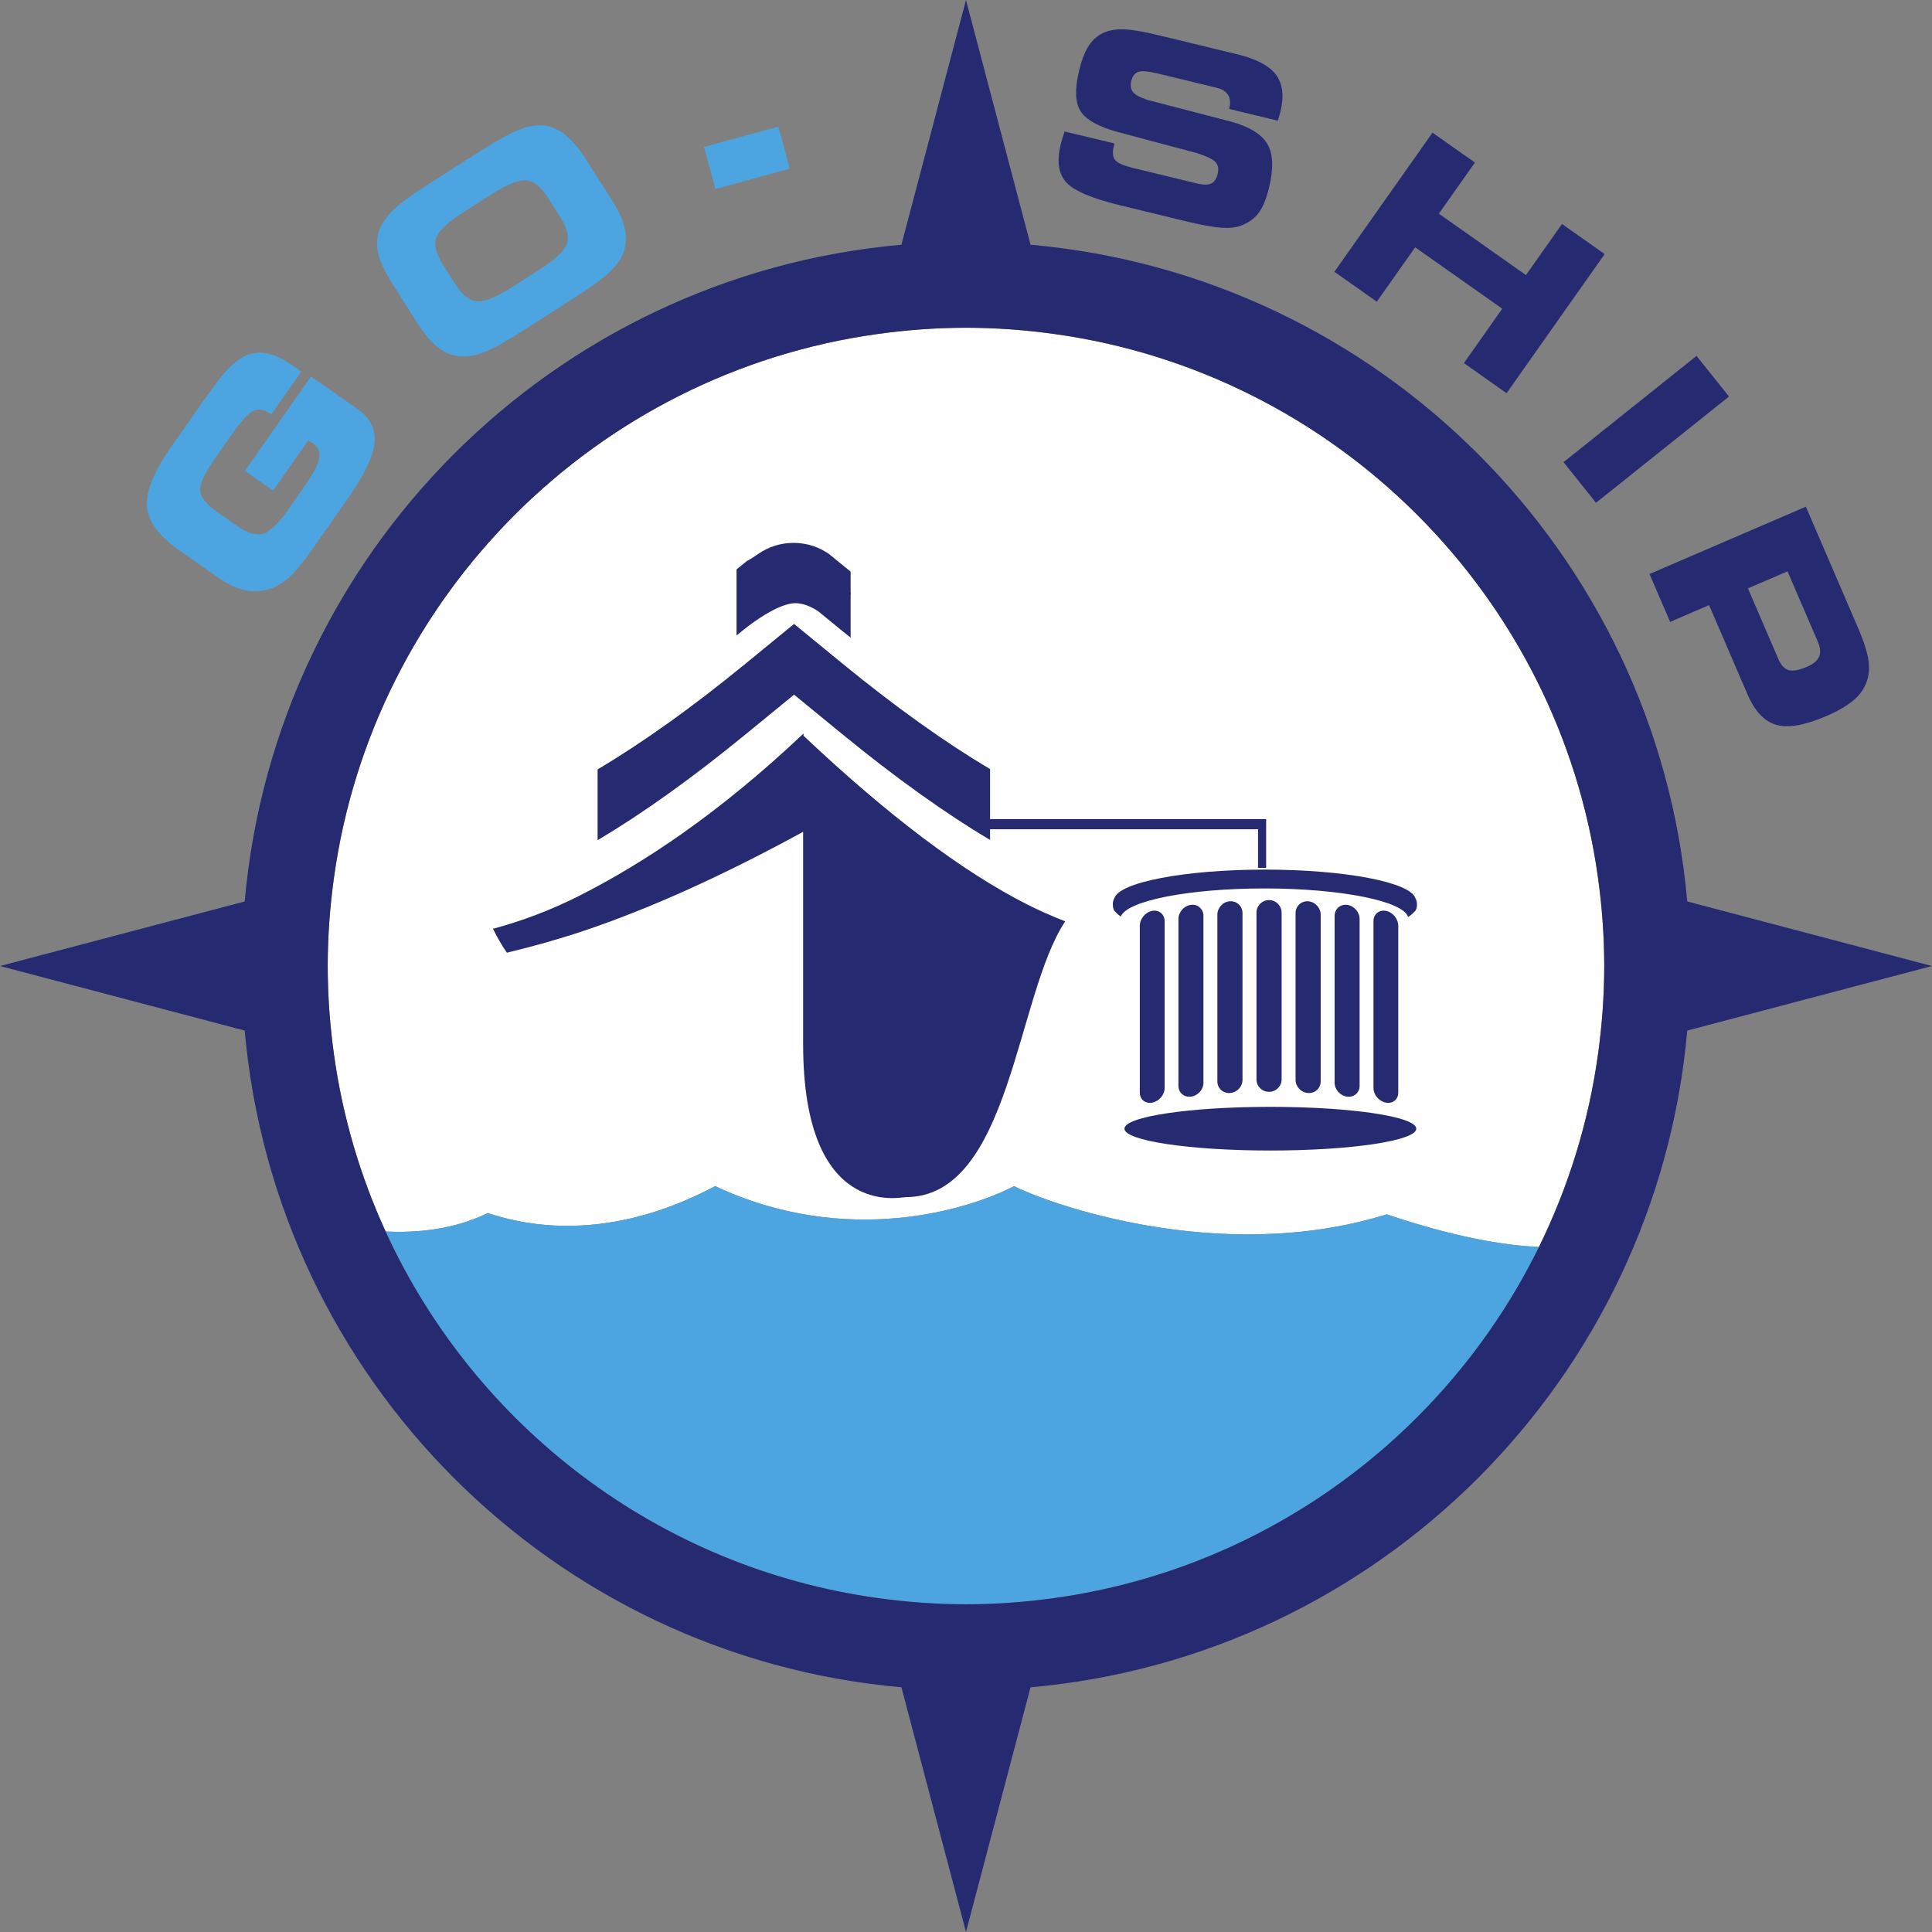 <?xml version="1.0" encoding="UTF-8" standalone="no"?>
<!-- Created with Inkscape (http://www.inkscape.org/) -->

<svg
   xmlns:dc="http://purl.org/dc/elements/1.1/"
   xmlns:cc="http://creativecommons.org/ns#"
   xmlns:rdf="http://www.w3.org/1999/02/22-rdf-syntax-ns#"
   xmlns:svg="http://www.w3.org/2000/svg"
   xmlns="http://www.w3.org/2000/svg"
   xmlns:sodipodi="http://sodipodi.sourceforge.net/DTD/sodipodi-0.dtd"
   xmlns:inkscape="http://www.inkscape.org/namespaces/inkscape"
   id="svg3355"
   version="1.1"
   inkscape:version="0.91 r13725"
   xml:space="preserve"
   width="237.363"
   height="237.363"
   viewBox="0 0 237.363 237.363"
   sodipodi:docname="go_rgb.svg"><rect x="0" y="0" width="237.363" height="237.363" fill="#808080" stroke="none"/><defs
     id="defs3359" /><sodipodi:namedview
     pagecolor="#ffffff"
     bordercolor="#666666"
     borderopacity="1"
     objecttolerance="10"
     gridtolerance="10"
     guidetolerance="10"
     inkscape:pageopacity="0"
     inkscape:pageshadow="2"
     inkscape:window-width="1449"
     inkscape:window-height="862"
     id="namedview3357"
     showgrid="false"
     inkscape:zoom="2.7342145"
     inkscape:cx="118.68125"
     inkscape:cy="118.68125"
     inkscape:window-x="0"
     inkscape:window-y="0"
     inkscape:window-maximized="0"
     inkscape:current-layer="g3363" /><g
     id="g3363"
     inkscape:groupmode="layer"
     inkscape:label="ink_ext_XXXXXX"
     transform="matrix(1.25,0,0,-1.25,0,237.363)"><g
       id="g3365"
       transform="scale(0.1,0.1)"><path
         d="m 266.695,1491.61 -0.371,0.25 c -6.32,4.43 -11.976,5.55 -16.972,3.38 -5,-2.18 -12.18,-9.94 -21.543,-23.32 l -17.071,-24.41 c -10.015,-14.3 -14.707,-24.67 -14.082,-31.08 0.617,-6.42 6.485,-13.53 17.598,-21.3 l 19.051,-13.34 c 9.883,-6.91 18.254,-9.4 25.117,-7.42 6.855,1.96 14.973,9.64 24.336,23.01 l 16.945,24.21 c 8.418,12.03 13.133,21.08 14.129,27.14 1.008,6.07 -1.168,10.97 -6.504,14.71 -0.734,0.52 -2.051,1.24 -3.937,2.22 -0.188,0.11 -0.34,0.21 -0.465,0.31 l -34.473,-49.26 -27.707,19.4 64.953,92.8 45.02,-31.52 c 12.879,-9.01 18.699,-20.19 17.449,-33.53 -1.242,-13.36 -10.156,-31.88 -26.746,-55.57 l -32.598,-46.58 c -10.011,-14.3 -18.176,-24.32 -24.472,-30.06 -6.301,-5.74 -12.95,-9.67 -19.942,-11.82 -8.222,-2.48 -16.387,-2.75 -24.504,-0.81 -8.113,1.92 -17.019,6.28 -26.718,13.06 l -37.372,26.17 c -19.64,13.75 -30.078,27.98 -31.339,42.72 -1.258,14.74 6.679,34.35 23.828,58.83 l 32.734,46.75 c 10.566,15.11 19.035,25.78 25.41,32.01 6.379,6.25 12.61,10.3 18.672,12.17 6.324,1.98 13.008,2.03 20.067,0.16 7.054,-1.88 14.816,-5.77 23.285,-11.71 2.023,-1.41 3.582,-2.53 4.668,-3.33 1.078,-0.81 2.058,-1.56 2.937,-2.26 l -29.383,-41.98"
         style="fill:#4ca5e0;fill-opacity:1;fill-rule:nonzero;stroke:none"
         id="path3367"
         inkscape:connector-curvature="0" /><path
         d="m 503.023,1616.5 27.375,17.48 c 15.211,9.72 24.098,18.07 26.649,25.09 2.547,7 0.512,15.68 -6.102,26.04 l -12.754,19.97 c -6.613,10.36 -13.636,15.85 -21.066,16.49 -7.422,0.64 -18.742,-3.9 -33.961,-13.63 l -27.562,-17.6 c -15.528,-9.91 -24.485,-18.34 -26.852,-25.28 -2.367,-6.92 -0.105,-15.81 6.781,-26.59 l 12.52,-19.61 c 6.496,-10.16 13.488,-15.52 20.996,-16.06 7.5,-0.55 18.824,4.03 33.976,13.7 z m 10.848,-42.67 c -16.473,-10.53 -29.012,-17.48 -37.598,-20.88 -8.582,-3.4 -16.425,-4.82 -23.523,-4.29 -8.016,0.57 -15.305,3.36 -21.875,8.36 -6.574,5.02 -13.301,12.91 -20.199,23.71 l -24.559,38.45 c -7.539,11.81 -12.304,21.91 -14.297,30.34 -1.996,8.4 -1.566,16.36 1.282,23.88 2.48,6.55 7.156,13.11 14.05,19.64 6.895,6.52 18.332,14.9 34.309,25.1 l 50.664,32.35 c 16.039,10.24 28.504,17.14 37.395,20.69 8.886,3.54 16.804,5.03 23.734,4.48 7.777,-0.63 15.082,-3.61 21.906,-8.95 6.828,-5.32 13.664,-13.36 20.52,-24.08 l 25.097,-39.32 c 6.934,-10.85 11.352,-20.45 13.262,-28.79 1.902,-8.34 1.524,-16.21 -1.133,-23.59 -2.441,-6.62 -7.07,-13.15 -13.89,-19.6 -6.821,-6.44 -18.371,-14.87 -34.661,-25.26 l -50.484,-32.24"
         style="fill:#4ca5e0;fill-opacity:1;fill-rule:nonzero;stroke:none"
         id="path3369"
         inkscape:connector-curvature="0" /><path
         d="m 764.98,1774.43 11.29,-41.31 -73.067,-19.96 -11.269,41.3 73.046,19.97"
         style="fill:#4ca5e0;fill-opacity:1;fill-rule:nonzero;stroke:none"
         id="path3371"
         inkscape:connector-curvature="0" /><path
         d="m 1046.33,1769.69 49.06,-11.79 -0.7,-2.95 c -1.49,-6.11 -1,-10.6 1.46,-13.46 2.46,-2.89 8.47,-5.48 18.01,-7.79 l 62.34,-15.11 c 6.13,-1.49 10.75,-1.51 13.87,-0.08 3.13,1.45 5.27,4.57 6.43,9.37 1.19,4.88 0.52,8.75 -1.99,11.58 -2.51,2.85 -8.66,5.84 -18.46,8.99 l -77.54,20.66 c -19.38,5.31 -31.67,12.22 -36.9,20.73 -5.21,8.51 -5.64,21.8 -1.25,39.86 2.25,9.31 5.02,16.77 8.3,22.38 3.31,5.6 7.43,9.9 12.41,12.94 5.82,3.37 12.79,5.07 20.9,5.11 8.09,0.05 20.78,-2.03 38.02,-6.21 l 75.8,-18.38 c 18.78,-4.55 31.47,-11.25 38.08,-20.1 6.6,-8.85 8.05,-20.96 4.32,-36.31 -0.26,-1.03 -0.53,-2.13 -0.86,-3.27 -0.32,-1.15 -0.9,-3.02 -1.75,-5.58 l -47.83,11.6 0.15,0.65 c 1.31,5.38 0.92,9.76 -1.15,13.11 -2.08,3.36 -5.84,5.69 -11.31,7.02 l -57.22,13.88 c -9.54,2.31 -16.06,2.89 -19.57,1.73 -3.54,-1.15 -5.86,-4.08 -7.02,-8.81 -1.11,-4.66 -0.54,-8.36 1.7,-11.11 2.27,-2.74 7.05,-5.32 14.34,-7.69 l 81.37,-21.12 c 18.51,-5.04 30.61,-12.41 36.31,-22.11 5.71,-9.71 6.25,-24.06 1.64,-43.06 -2.73,-11.29 -6.25,-19.69 -10.56,-25.2 -4.3,-5.51 -10.29,-9.63 -17.98,-12.39 -5.04,-1.72 -11.45,-2.26 -19.24,-1.64 -7.79,0.61 -18.79,2.65 -32.99,6.08 l -66.17,16.05 c -27.15,6.59 -44.59,14.03 -52.28,22.34 -7.7,8.29 -9.53,20.75 -5.51,37.35 0.22,0.94 0.66,2.52 1.31,4.71 0.64,2.2 1.46,4.87 2.46,8.02"
         style="fill:#262b71;fill-opacity:1;fill-rule:nonzero;stroke:none"
         id="path3373"
         inkscape:connector-curvature="0" /><path
         d="m 1353.22,1602.38 -41.69,29.4 96.42,136.75 41.68,-29.4 -35.41,-50.24 85.58,-60.35 35.43,50.22 41.96,-29.59 -96.43,-136.74 -41.95,29.59 37.67,53.46 -85.58,60.35 -37.68,-53.45"
         style="fill:#262b71;fill-opacity:1;fill-rule:nonzero;stroke:none"
         id="path3375"
         inkscape:connector-curvature="0" /><path
         d="m 1568.67,1404.73 -31.93,39.94 130.72,104.44 31.92,-39.93 -130.71,-104.45"
         style="fill:#262b71;fill-opacity:1;fill-rule:nonzero;stroke:none"
         id="path3377"
         inkscape:connector-curvature="0" /><path
         d="m 1786.68,1268.21 -29.77,69.14 -38.92,-16.74 29.78,-69.16 c 2.7,-6.27 6.12,-9.99 10.26,-11.18 4.14,-1.2 10.13,-0.11 17.99,3.28 6.27,2.68 10.23,5.99 11.93,9.91 1.7,3.91 1.29,8.82 -1.27,14.75 z m 39,14.83 c 4.52,-10.47 7.6,-19.01 9.28,-25.68 1.68,-6.65 2.33,-12.63 1.93,-17.95 -0.72,-9.52 -4.33,-17.77 -10.84,-24.72 -6.5,-6.96 -16.79,-13.49 -30.91,-19.56 -21.06,-9.06 -37.44,-11.96 -49.16,-8.68 -11.74,3.27 -21.19,13.26 -28.4,29.97 l -37.78,87.74 -38.28,-16.49 -20.27,47.06 153.69,66.18 50.74,-117.87"
         style="fill:#262b71;fill-opacity:1;fill-rule:nonzero;stroke:none"
         id="path3379"
         inkscape:connector-curvature="0" /><path
         d="m 379.004,688.5 c 30.601,-1.512 66.941,1.781 100.351,18.109 104.5,-34.597 195.208,11.68 223.536,26.493 130.136,-61.09 250.761,-22.473 293.808,0 28.341,-14.813 199.661,-79.422 366.311,-27.75 65.72,-22.09 114.13,-30.543 149.59,-32.043 28.79,58.632 48.79,122.363 58.06,189.543 3.91,28.32 6.1,57.191 6.1,86.586 0,29.394 -2.19,58.272 -6.1,86.592 -38.28,277.14 -257.51,496.36 -534.64,534.64 -28.32,3.91 -57.192,6.09 -86.586,6.09 -29.395,0 -58.274,-2.18 -86.582,-6.09 -277.149,-38.28 -496.368,-257.5 -534.653,-534.64 -3.914,-28.32 -6.09,-57.198 -6.09,-86.592 0,-29.395 2.176,-58.278 6.09,-86.586 8.485,-61.411 25.895,-119.961 50.805,-174.352"
         style="fill:#ffffff;fill-opacity:1;fill-rule:nonzero;stroke:none"
         id="path3381"
         inkscape:connector-curvature="0" /><path
         d="m 996.699,733.102 c -43.047,-22.473 -163.672,-61.09 -293.808,0 -28.328,-14.813 -119.036,-61.09 -223.536,-26.493 -33.41,-16.328 -69.75,-19.621 -100.351,-18.109 87.519,-191.051 268.113,-330.488 483.848,-360.289 28.308,-3.922 57.187,-6.102 86.582,-6.102 29.394,0 58.266,2.18 86.586,6.102 209.97,29 386.6,161.891 476.58,345.098 -35.46,1.5 -83.87,9.953 -149.59,32.043 -166.65,-51.672 -337.97,12.937 -366.311,27.75"
         style="fill:#4ca5e0;fill-opacity:1;fill-rule:nonzero;stroke:none"
         id="path3383"
         inkscape:connector-curvature="0" /><path
         d="m 1392.03,789.559 c 0,-11.848 -64.21,-21.469 -143.43,-21.469 -79.21,0 -143.41,9.621 -143.41,21.469 0,11.851 64.2,21.461 143.41,21.461 79.22,0 143.43,-9.61 143.43,-21.461"
         style="fill:#262b71;fill-opacity:1;fill-rule:nonzero;stroke:none"
         id="path3385"
         inkscape:connector-curvature="0" /><path
         d="m 764.297,1202.9 16.172,13.26 16.152,-13.26 31.192,-25.53 c 52.441,-42.96 100.996,-77.64 145.292,-104.01 l 0,69.61 c -44.296,26.35 -92.824,60.94 -145.292,103.91 l -31.192,25.55 -16.152,13.24 -16.172,-13.24 -31.211,-25.55 c -52.637,-43.13 -101.309,-77.83 -145.731,-104.2 l 0,-69.6 c 44.403,26.4 93.114,61.16 145.731,104.29 l 31.211,25.53 z m 245.363,-193.01 c -63.683,32.3 -137.004,87.6 -219.902,165.88 l 0,2.18 c -83.039,-78.47 -156.477,-127.04 -220.262,-159.41 -27.488,-13.96 -55.836,-24.649 -84.945,-32.52 4.14,-8.399 8.609,-16.329 13.656,-23.489 25.531,6.094 50.664,13.157 75.293,21.418 65.262,21.861 137.32,54.501 215.875,97.381 l 0,-208.701 c 0,-172.719 95.391,-150.359 100.754,-150.359 103.125,0 108.406,198.652 156.841,271.062 -12.59,4.961 -25.06,10.328 -37.31,16.558 z m -285.734,264.42 c 2.48,2.01 4.902,3.92 7.363,5.95 0,0 29.316,24.24 48.75,25.71 12.5,0.94 24.609,-8.22 24.609,-8.22 l 21.368,-17.49 c 3.379,-2.79 6.679,-5.38 10.039,-8.1 l 0,41.91 c 0.039,0.53 0.168,1.05 0.168,1.59 0,0.44 -0.168,0.86 -0.168,1.3 l 0,20.13 c -3.36,2.72 -6.66,5.34 -10.039,8.12 l -4.493,3.69 -6.679,5.45 c -9.602,6.76 -21.574,10.97 -34.805,10.97 -13.105,0 -25.059,-4.05 -34.57,-10.73 -2.489,-1.77 -9.832,-6.69 -11.016,-6.79 l -3.164,-2.59 c -2.461,-2.04 -4.883,-3.94 -7.363,-5.95 l 0,-23.04 c 0,-0.21 -0.078,-0.39 -0.078,-0.56 0,-0.24 0.078,-0.46 0.078,-0.68 l 0,-40.67"
         style="fill:#262b71;fill-opacity:1;fill-rule:nonzero;stroke:none"
         id="path3387"
         inkscape:connector-curvature="0" /><path
         d="m 1144.68,829.578 c 0,-6.769 -5.5,-13.16 -12.24,-14.41 l 0,0 c -6.74,-1.258 -12.17,3.094 -12.17,9.871 0,65.57 0,98.352 0,163.91 0,6.785 5.43,13.441 12.17,14.691 l 0,0 c 6.74,1.25 12.24,-3.34 12.24,-10.14 0,-65.539 0,-98.34 0,-163.922"
         style="fill:#262b71;fill-opacity:1;fill-rule:nonzero;stroke:none"
         id="path3389"
         inkscape:connector-curvature="0" /><path
         d="m 1182.83,834.719 c 0,-6.789 -5.5,-12.821 -12.27,-13.668 l 0,0 c -6.8,-0.84 -12.32,3.859 -12.32,10.66 0,65.559 0,98.352 0,163.918 0,6.781 5.52,13.071 12.32,13.911 l 0,0 c 6.77,0.84 12.27,-4.1 12.27,-10.884 0,-65.547 0,-98.359 0,-163.937"
         style="fill:#262b71;fill-opacity:1;fill-rule:nonzero;stroke:none"
         id="path3391"
         inkscape:connector-curvature="0" /><path
         d="m 1221.22,837.52 c 0,-6.782 -5.54,-12.5 -12.34,-12.911 l 0,0 c -6.83,-0.418 -12.37,4.602 -12.37,11.391 0,65.555 0,98.328 0,163.906 0,6.764 5.54,12.754 12.37,13.174 l 0,0 c 6.8,0.42 12.34,-4.85 12.34,-11.63 0,-65.579 0,-98.36 0,-163.93"
         style="fill:#262b71;fill-opacity:1;fill-rule:nonzero;stroke:none"
         id="path3393"
         inkscape:connector-curvature="0" /><path
         d="m 1259.66,837.93 c 0,-6.77 -5.55,-12.149 -12.37,-12.149 l 0,0 c -6.83,0 -12.34,5.379 -12.34,12.149 0,65.57 0,98.363 0,163.93 0,6.8 5.51,12.39 12.34,12.39 l 0,0 c 6.82,0 12.37,-5.59 12.37,-12.39 -0.02,-65.567 -0.02,-98.36 0,-163.93"
         style="fill:#262b71;fill-opacity:1;fill-rule:nonzero;stroke:none"
         id="path3395"
         inkscape:connector-curvature="0" /><path
         d="m 1298.06,836 c 0,-6.789 -5.56,-11.809 -12.37,-11.391 l 0,0 c -6.8,0.411 -12.31,6.129 -12.31,12.911 0,65.57 0,98.363 0,163.93 0,6.78 5.51,12.05 12.31,11.63 l 0,0 c 6.81,-0.42 12.37,-6.41 12.37,-13.174 0,-65.558 0,-98.351 0,-163.906"
         style="fill:#262b71;fill-opacity:1;fill-rule:nonzero;stroke:none"
         id="path3397"
         inkscape:connector-curvature="0" /><path
         d="m 1336.32,831.73 c 0,-6.808 -5.49,-11.519 -12.29,-10.679 l 0,0 c -6.76,0.847 -12.29,6.898 -12.29,13.719 0,65.535 0,98.339 0,163.886 0,6.784 5.53,11.724 12.29,10.884 l 0,0 c 6.8,-0.84 12.29,-7.13 12.29,-13.911 0,-65.547 0,-98.359 0,-163.899"
         style="fill:#262b71;fill-opacity:1;fill-rule:nonzero;stroke:none"
         id="path3399"
         inkscape:connector-curvature="0" /><path
         d="m 1374.31,825.039 c 0,-6.777 -5.44,-11.141 -12.18,-9.871 l 0,0 c -6.72,1.25 -12.19,7.641 -12.19,14.41 0,65.582 0,98.383 0,163.922 0,6.8 5.47,11.41 12.19,10.14 l 0,0 c 6.74,-1.25 12.18,-7.906 12.18,-14.691 0,-65.558 0,-98.34 0,-163.91"
         style="fill:#262b71;fill-opacity:1;fill-rule:nonzero;stroke:none"
         id="path3401"
         inkscape:connector-curvature="0" /><path
         d="m 1392.69,1009.93 c 0,2.52 -0.63,4.67 -1.53,6.09 -4.71,15.71 -69.06,28.17 -147.97,28.17 -79.04,0 -143.44,-12.52 -147.99,-28.26 -0.87,-1.41 -1.47,-3.52 -1.47,-6 0,-3.61 1.18,-6.51 2.79,-7.4 1.18,-1.52 2.89,-2.987 5.12,-4.413 5.9,15.423 66.78,27.563 141.1,27.563 75.02,0 136.38,-12.39 141.23,-28.012 2.58,1.543 4.49,3.152 5.77,4.812 1.69,0.79 2.95,3.74 2.95,7.45"
         style="fill:#262b71;fill-opacity:1;fill-rule:nonzero;stroke:none"
         id="path3403"
         inkscape:connector-curvature="0" /><path
         d="m 1236.48,1093.85 -264.125,0 0,-9.99 264.125,0 0,-37.93 7.97,0 0,47.92 -7.97,0"
         style="fill:#262b71;fill-opacity:1;fill-rule:nonzero;stroke:none"
         id="path3405"
         inkscape:connector-curvature="0" /><path
         d="m 328.199,1036.03 c 38.285,277.14 257.504,496.36 534.653,534.64 28.308,3.91 57.187,6.09 86.582,6.09 29.394,0 58.266,-2.18 86.586,-6.09 277.13,-38.28 496.36,-257.5 534.64,-534.64 3.91,-28.32 6.1,-57.198 6.1,-86.592 0,-29.395 -2.19,-58.266 -6.1,-86.586 -9.27,-67.18 -29.27,-130.911 -58.06,-189.543 -89.98,-183.207 -266.61,-316.098 -476.58,-345.098 -28.32,-3.922 -57.192,-6.102 -86.586,-6.102 -29.395,0 -58.274,2.18 -86.582,6.102 -215.735,29.801 -396.329,169.238 -483.848,360.289 -24.91,54.391 -42.32,112.941 -50.805,174.352 -3.914,28.308 -6.09,57.191 -6.09,86.586 0,29.394 2.176,58.272 6.09,86.592 z m 1330.161,-23.14 c -30.27,342.49 -302.99,615.2 -645.47,645.47 l -63.456,240.51 -63.457,-240.51 C 543.48,1628.09 270.785,1355.38 240.508,1012.89 L 0,949.438 240.508,885.988 C 270.785,543.488 543.48,270.781 885.977,240.512 L 949.434,0 1012.89,240.512 c 342.48,30.269 615.2,302.976 645.47,645.476 l 240.51,63.45 -240.51,63.452"
         style="fill:#262b71;fill-opacity:1;fill-rule:nonzero;stroke:none"
         id="path3407"
         inkscape:connector-curvature="0" /></g></g></svg>